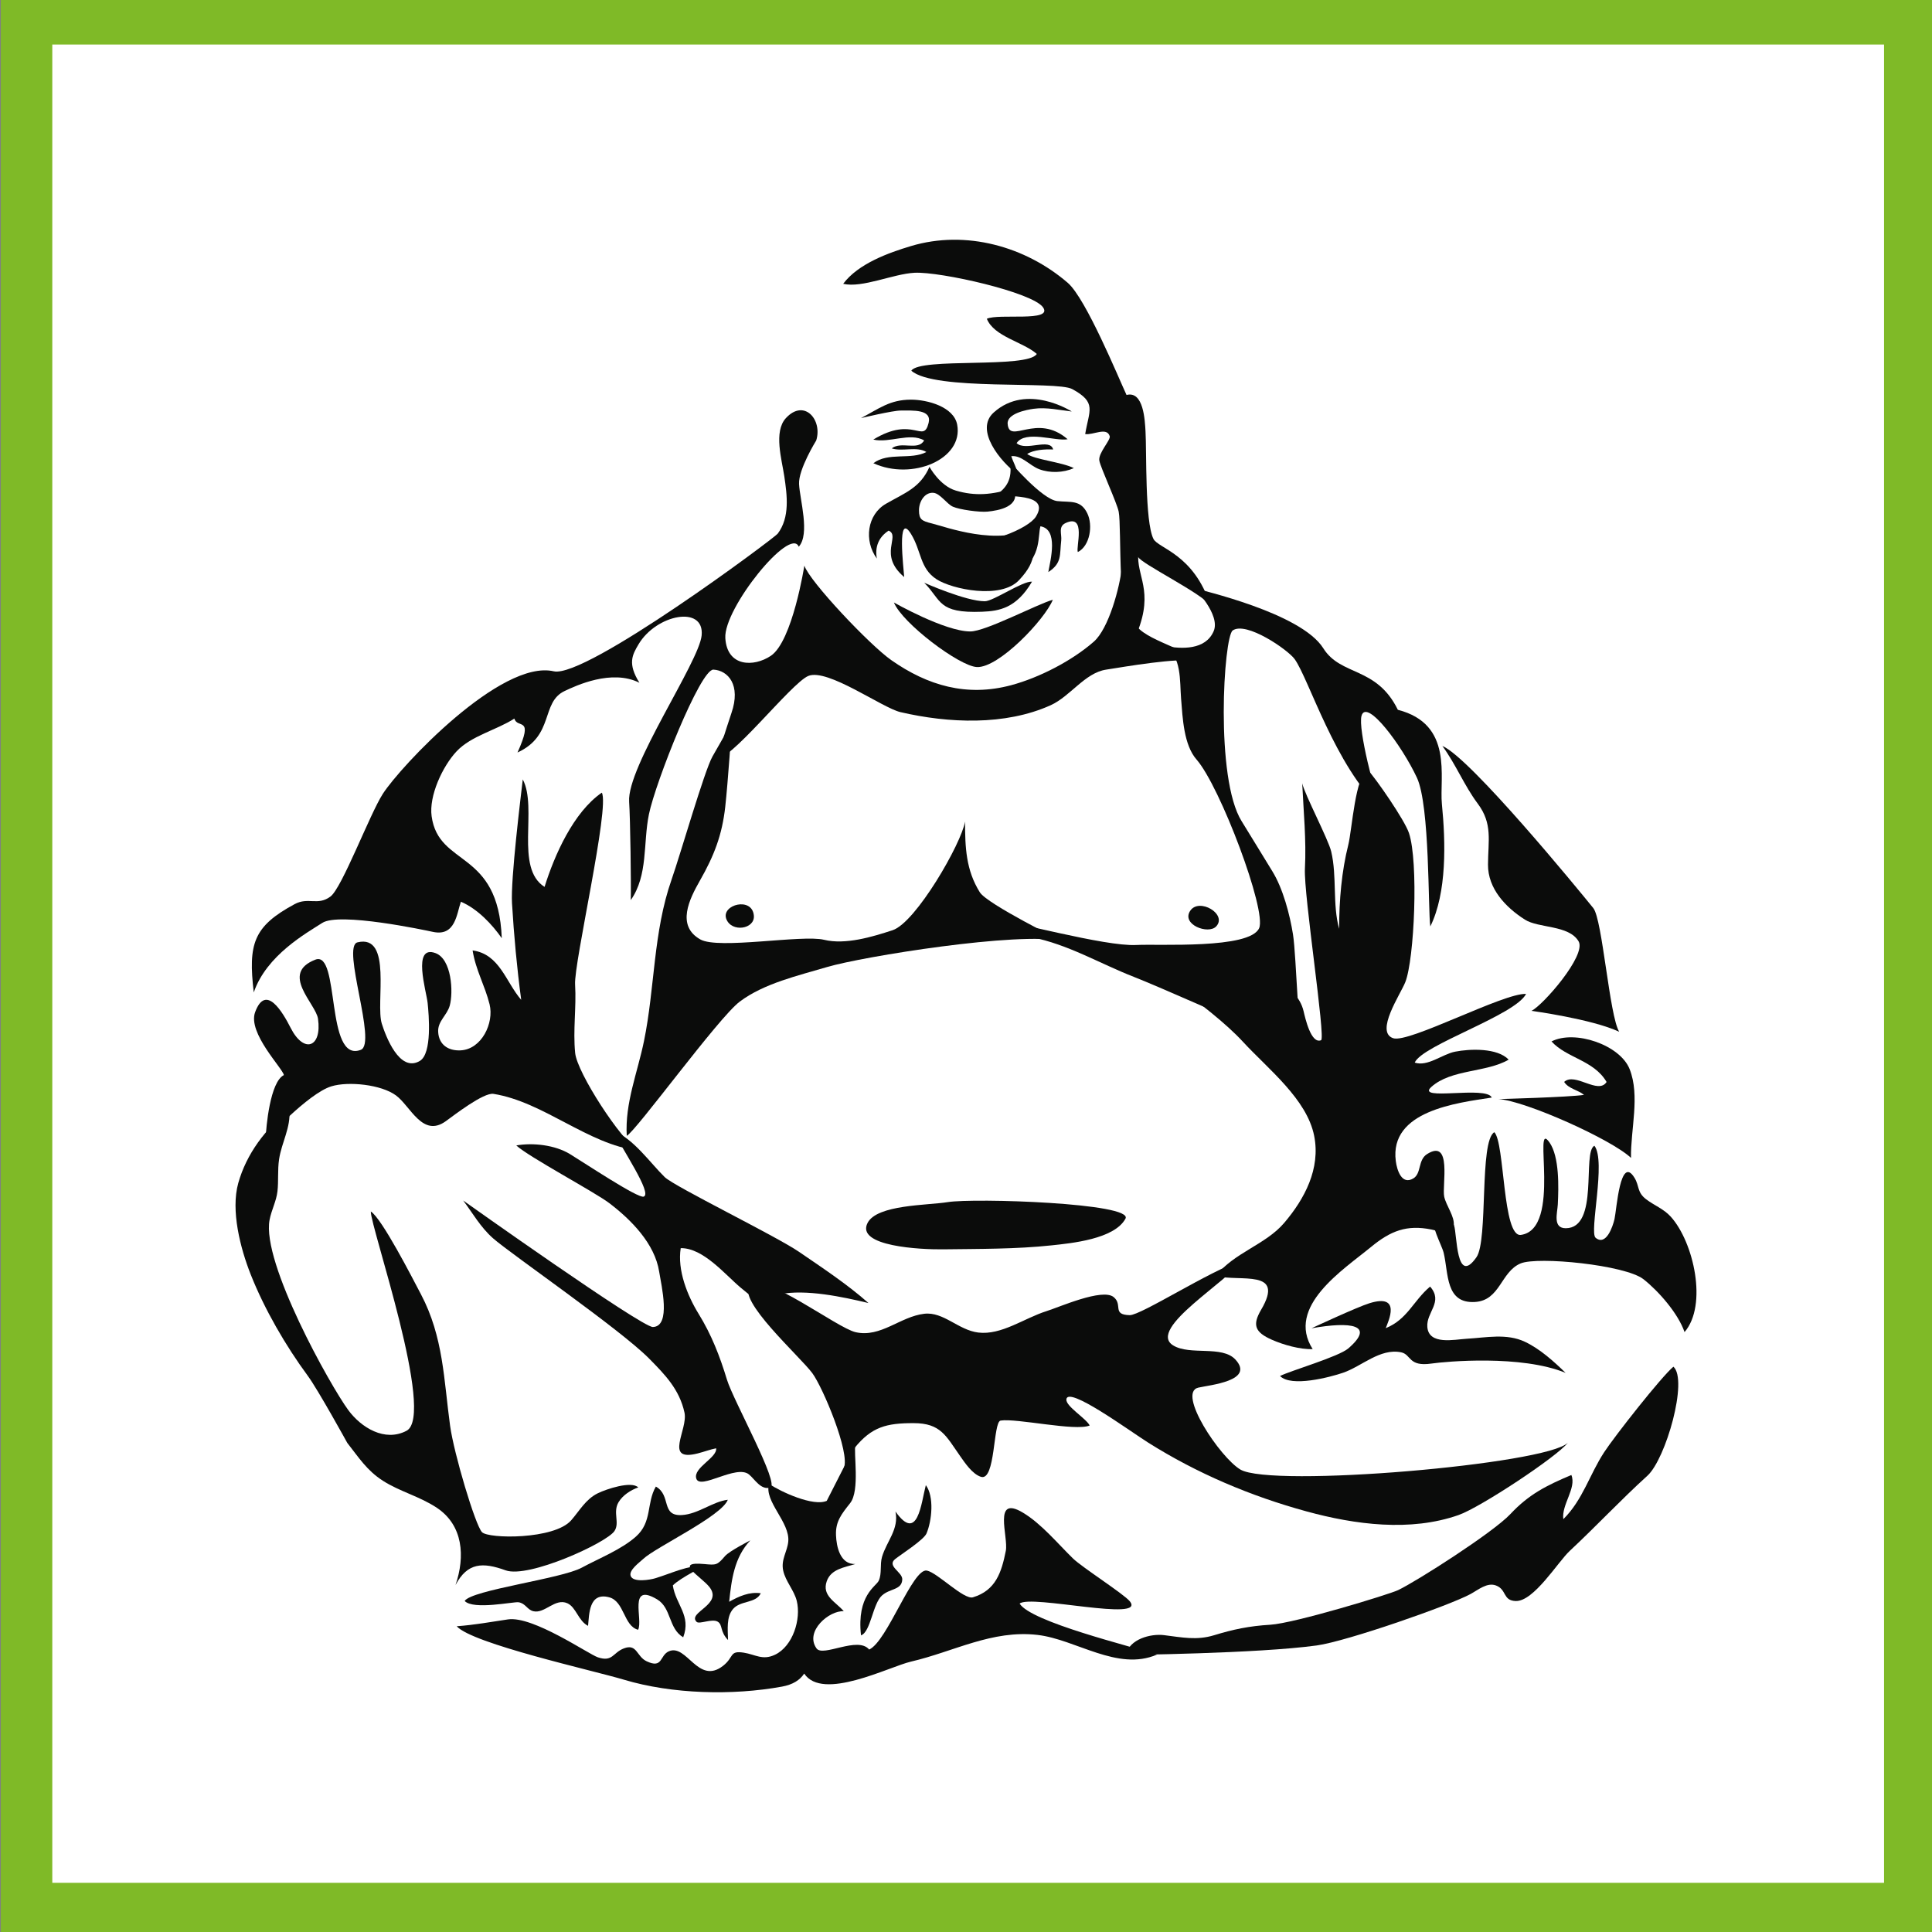 <?xml version="1.0" encoding="UTF-8"?> <!-- Generator: Adobe Illustrator 16.0.0, SVG Export Plug-In . SVG Version: 6.00 Build 0) --> <svg xmlns="http://www.w3.org/2000/svg" xmlns:xlink="http://www.w3.org/1999/xlink" id="Capa_1" x="0px" y="0px" width="1502.36px" height="1502.36px" viewBox="0 0 1502.36 1502.36" xml:space="preserve"><rect x="0" y="0" width="1502.36" height="1502.36" fill="#808080" stroke="none"/> <rect x="20.661" y="14.627" fill="#FFFFFF" stroke="#7FBA27" stroke-width="40" stroke-miterlimit="10" width="1464.407" height="1469.492"></rect> <g> <path fill="#0B0C0B" d="M669.526,325.123c14.056-7.351,22.41-14.36,38.923-14.34c12.704,0.015,33.248,5.497,35.874,19.438 c5.073,26.945-35.19,43.727-65.167,29.983c11.571-8.836,29.136-2.343,41.223-8.707c-7.564-4.663-18.604-0.099-26.935-2.819 c7.355-5.867,20.534,2.153,25.169-6.195c-10.957-6.432-27.161,2.315-39.507-0.667c31.391-19.084,38.806,3.809,42.998-12.938 c2.701-10.79-12.496-9.617-21.646-9.639C694.181,319.222,669.526,325.123,669.526,325.123z"></path> <path fill="#0B0C0B" d="M772.699,320.797c-15.107,13.615,5.486,38.432,18.565,48.015c-0.597-5.017-3.346-9.236-4.864-14.082 c7.936-0.926,14.316,7.335,21.633,10.111c8.44,3.205,18.862,2.803,27.012-0.8c-8.813-4.614-30.993-6.75-36.301-11.006 c5.081-3.281,13.839-3.8,20.195-3.507c-2.324-9.289-21.426,1.686-28.417-4.943c6.964-10.347,30.34-1.194,39.685-3.027 c-24.109-20.874-45.381,4.502-46.646-11.998c-0.612-8.017,14.741-10.892,20.094-11.661c10.09-1.447,20.999,1.15,29.758,2.103 C833.413,320.001,798.587,297.465,772.699,320.797z"></path> <path fill="#0B0C0B" d="M722.788,363.022c-7.198,16.277-18.795,20.088-33.797,28.684c-14.677,8.406-17.363,28.679-7.126,42.653 c-1.639-8.807,1.2-16.568,9.166-21.735c9.539,4.274-8.53,18.684,12.087,36.106c-0.403-6.414-5.951-51.8,5.331-33.469 c8.193,13.316,6.68,26.635,19.801,35.167c12.02,7.812,49.984,15.836,64.191,0.685c15.363-16.389,11.047-24.338,10.242-40.973 c-25.949,15.023-67.572-0.522-77.846-3.048c-8.044-1.977-10.192-3.132-10.216-10.243c-0.026-6.979,4.593-14.267,11.291-13.617 c5.164,0.501,10.399,8.697,15.061,10.773c5.21,2.316,20.732,4.454,26.885,3.844c8.411-0.834,26.556-3.792,20.334-18.281 c-16.922,5.307-29.854,6.335-44.894,1.923C730.699,377.792,722.788,363.022,722.788,363.022z"></path> <path fill="#0B0C0B" d="M785.271,358.925c2.389,14.338-3.147,20.354-9.91,25.63c5.117,2.553,42.168-2.076,30.191,17.165 c-5.891,9.465-38.379,22.758-62.399,20.739c6.626,8.267,27.696,36.769,50.654,21.139c16.048-10.925,13.153-27.031,15.255-34.353 c14.193,2.377,7.814,26.108,6.121,35.617c10.754-7.006,8.748-13.246,10.036-24.48c0.577-5.043-2.535-10.914,3.415-13.658 c16.478-7.603,7.669,19.515,9.559,22.534c9.361-4.784,11.89-20.745,7.28-30.156c-5.227-10.668-12.985-8.338-23.322-9.454 C810.241,388.366,785.271,358.925,785.271,358.925z"></path> <path fill="#0B0C0B" d="M718.691,453.159c13.655,13.656,10.242,23.899,45.068,22.538c13.284-0.519,26.633-2.736,38.746-23.384 c-7.363-0.591-30.081,15.217-36.669,15.239C751.201,467.601,718.691,453.159,718.691,453.159z"></path> <path fill="#0B0C0B" d="M695.133,468.523c6.485,16.047,50.839,49.538,64.53,50.191c16.904,0.806,52.648-36.69,59.029-52.308 c-11.913,3.267-52.167,24.623-64.128,24.628C734.7,491.042,695.133,468.523,695.133,468.523z"></path> <path fill="#0B0C0B" d="M884.399,745.311c-2.028-0.339,56.126,36.579,81.917,64.557c19.865,21.554,49.938,44.74,55.617,73.442 c5.03,25.402-7.348,48.913-23.382,67.708c-14.432,16.916-39.047,23.103-53.134,41.198c19.073,4.798,54.188-5.813,35.236,26.322 c-7.068,11.984-4.641,17.533,8.45,23.305c8.795,3.877,21.901,7.658,31.651,7.245c-21.12-33.089,24.031-61.837,45.399-79.435 c15.207-12.525,27.716-17.442,46.912-13.567c7.731,1.56,16.096,6.763,17.387-3.068c0.914-6.965-5.991-15.594-7.419-22.515 c-1.783-8.639,6.352-45.449-13.293-33.079c-7.301,4.599-4.251,15.122-10.761,18.969c-9.033,5.334-12.695-6.584-13.589-13.57 c-5.002-39.074,47.392-45.154,74.635-49.34c-4.002-9.507-59.646,3.111-46.979-8.274c15.456-13.89,42.845-11.092,60.123-21.203 c-8.776-9.27-30.103-8.483-41.69-6.199c-9.963,1.965-21.25,11.842-31.366,8.498c5.969-13.741,78.013-36.703,86.602-53.41 c-17.269-0.96-91.284,38.577-103.372,34.438c-14.313-4.898,5.699-34.098,9.442-43.583c7.098-17.991,10.353-93.52,2.849-115.974 c-3.396-10.163-25.801-42.485-31.957-49.01c-9.764,3.609-12.312,46.679-15.22,58.225c-5.203,20.656-7.092,42.888-7.119,65.253 c-5.247-18.772-1.571-40.822-6.171-60.127c-2.267-9.521-20.416-43.933-22.529-52.954c1.001,21.806,3.258,43.986,2.098,66.265 c-1.051,20.196,16.266,131.946,12.567,133.46c-7.828,3.203-12.343-17.244-13.616-22.604 C1003.268,742.394,899.021,747.748,884.399,745.311z"></path> <path fill="#0B0C0B" d="M1146.869,1012.447c19.806-1.138,20.016-23.418,35.575-29.98c13.268-5.594,81.41,1.16,95.563,12.287 c11.835,9.305,26.976,26.666,31.93,41.098c18.053-20.932,7.199-69.845-10.699-89.724c-5.499-6.105-12.947-8.779-19.23-13.6 c-7.163-5.498-5.045-10.2-8.971-16.616c-11.202-18.31-13.915,24.796-15.559,32.032c-1.309,5.767-6.564,21.306-14.7,14.568 c-5.148-4.258,8.352-59.761-0.949-71.572c-9.682,4.962,3.984,64.122-22.282,64.146c-10.299,0.01-6.494-11.947-6.169-18.461 c0.678-13.579,1.298-36.984-6.4-48.143c-13.882-20.117,10.156,67.262-22.285,71.799c-14.429,2.02-12.472-71.827-20.685-79.86 c-11.808,6.966-4.664,83.983-13.857,97.175c-15.978,22.935-15.029-18.075-17.468-24.806c-2.153-5.95-9.903-14.343-15.304-6.869 c-3.896,5.396,5.776,22.153,7.249,28.298C1126.47,990.234,1123.893,1013.768,1146.869,1012.447z"></path> <path fill="#0B0C0B" d="M1165.283,854.682c20.486,1.192,87.744,31.235,103.018,45.731c-0.386-21.994,7.181-48.244-1.076-69.061 c-7.478-18.855-42.664-30.786-60.739-21.507c11.842,13.016,32.896,14.532,42.827,31.517c-6.545,10.149-24.486-7.831-33.001-0.048 c3.405,5.392,10.852,6.238,15.453,10.091C1220.029,853.206,1165.283,854.682,1165.283,854.682z"></path> <path fill="#0B0C0B" d="M1259.106,802.318c-7.617-12.495-13.042-87.384-20.127-96.159 c-11.384-14.097-95.797-117.098-117.379-126.081c10.472,14.177,16.944,30.703,27.551,44.881 c11.677,15.61,8.024,28.775,7.942,47.398c-0.087,18.649,13.614,33.127,28.701,42.769c10.616,6.781,34.201,4.076,41.742,16.869 c6.381,10.822-27.937,50-36.646,54.059C1190.891,786.055,1237.757,792.354,1259.106,802.318z"></path> <path fill="#0B0C0B" d="M1121.243,625.24c-2.049-20.696,9.214-62.141-34.248-73.283c-16.629-33.926-44.27-26.003-57.943-47.812 c-17.413-27.77-95.908-45.202-100.38-46.889c0,0,20.631,20.683,15.108,33.546c-6.346,14.783-24.802,14.036-38.306,11.474 c13.599,7.751,11.849,27.337,12.955,41.021c1.222,15.109,2.075,35.976,12.039,47.345c18.35,20.94,54.737,117.601,48.648,131.138 c-7.374,16.386-77.959,12.131-95.514,13.06c-24.785,1.31-97.538-19.322-110.624-19.462c-13.991-0.15,7.019,8.96,28.88,13.319 c29.088,5.8,52.818,20.39,79.946,30.978c18.628,7.274,86.89,37.418,103.198,45.096c8.83,4.157,22.688,11.029,29.597,19.924 c-5.096-12.049-6.416-80.87-9.138-98.05c-2.42-15.292-7.782-35.745-16.104-49.194c-4.648-7.51-20.409-33.416-23.816-38.843 c-20.823-33.172-13.996-143.469-6.959-148.367c10.492-7.304,42.897,14.946,48.186,22.327 c11.043,15.412,31.501,83.308,67.173,116.407c-4.827-11.385-18.089-62.077-15.187-72.363c3.908-13.84,31.444,23.188,43.076,48.143 c10.188,21.85,8.565,103.365,10.415,115.662C1125.197,694.122,1124.174,654.925,1121.243,625.24z"></path> <path fill="#0B0C0B" d="M925.576,708.182c-7.228,10.696,14.038,18.84,20.189,12.169 C954.529,710.851,932.54,697.876,925.576,708.182z"></path> <path fill="#0B0C0B" d="M761.937,693.868c-10.855-17.321-11.473-35.158-11.496-55.002c-2.793,17.011-38.228,78.549-56.331,84.483 c-15.709,5.146-36.651,11.507-53.316,7.45c-17.061-4.154-82.071,7.73-96.23-0.284c-18.851-10.672-8.523-31.326-0.229-45.866 c10.943-19.178,17.201-35.326,19.639-57.336c2.053-18.56,5.138-62.428,4.941-65.272c-4.77,8.812-9.983,17.433-14.908,26.273 c-6.353,11.403-24.788,75.723-31.726,95.515c-14.425,41.169-12.945,84.048-21.51,125.783 c-5.048,24.595-14.876,48.109-13.391,73.616c7.533-4.008,71.217-91.84,87.859-104.344c18.936-14.229,45.598-20.266,67.884-26.888 c27.515-8.179,149.314-27.742,182.776-20.229C825.898,731.767,767.689,703.05,761.937,693.868z"></path> <path fill="#0B0C0B" d="M564.655,714.239c0.036,0.115,0.077,0.227,0.118,0.342c4.031,10.73,22.4,8.041,21.444-2.617 C584.886,697.149,561.175,703.373,564.655,714.239z"></path> <path fill="#0B0C0B" d="M696.337,1175.392c17.435,24.626,19.937-6.579,23.606-20.514c6.618,8.883,4.725,27.638,0.521,37.593 c-2.101,4.971-20.462,16.737-24.327,19.843c-6.861,5.52,5.725,10.16,5.481,15.892c-0.354,8.322-9.395,6.839-15.681,12.382 c-7.361,6.489-8.825,28.519-16.408,31.084c-3.42-31.175,11.731-37.985,13.79-42.475c2.585-5.631,0.802-12.53,2.555-18.499 C689.476,1198.428,699.189,1189.235,696.337,1175.392z"></path> <path fill="#0B0C0B" d="M664.404,1126.12c13.416-16.683,25.071-19.487,46.093-19.461c21.05,0.024,25.091,9.905,36.102,25.581 c3.716,5.285,9.543,14.04,16.186,16.158c11.472,3.653,9.347-42.787,15.316-43.732c12.447-1.965,57.953,8.473,69.265,3.837 c-2.718-5.495-18.632-14.917-18.146-20.306c0.978-10.865,48.899,24.325,63.574,33.571c38.125,24.02,79.639,41.602,123.167,53.519 c37.693,10.316,80.801,16.031,118.315,2.814c16.993-5.989,76.511-45.329,84.887-56.178 c-16.594,16.818-230.583,35.196-254.645,20.813c-15.906-9.509-49.475-59.775-32.717-63.678c8.862-2.064,44.135-5.235,28.902-21.82 c-10.337-11.254-35.379-2.993-48.42-11.018c-21.082-12.973,45.657-51.469,52.081-65.452c-22.733,7.014-77.19,42.113-85.883,41.922 c-14.051-0.312-5.094-8.183-12.548-14.108c-8.828-7.017-42.218,7.881-52.211,11.007c-17.175,5.376-34.97,18.85-53.035,16.621 c-15.46-1.907-26.984-16.34-41.972-14.599c-18.72,2.178-33.778,18.729-53.312,14.341c-14.75-3.312-71.222-47.282-82.172-36.099 c-10.635,10.862,38.747,54.854,48.421,67.908c8.275,11.172,29.566,62.043,24.556,73.723L664.404,1126.12z"></path> <path fill="#0B0C0B" d="M1023.954,1279.535c23.415-3.213,103.542-31.217,119.587-39.999c6.008-3.289,12.893-9.186,19.693-6.661 c8.604,3.19,5.165,11.742,15.364,12.114c14.077,0.516,32.79-30.34,42.048-38.974c20.648-19.254,39.776-39.755,60.354-58.409 c14.471-13.116,31.863-74.731,20.261-84.839c-9.584,8.096-45.587,53.907-53.802,66.449c-11.492,17.539-16.592,37.063-31.781,52.109 c-1.563-11.289,10.438-24.188,6.242-34.335c-19.468,8.203-33.036,15.031-47.362,30.319c-13.494,14.4-72.758,52.228-87.373,59.204 c-7.05,3.367-80.629,25.782-99.333,26.912c-16.523,1.001-28.721,3.58-43.786,8.173c-13.591,4.139-24.896,1.642-38.953-0.082 c-10.265-1.26-26.981,3-29.703,15.415C875.409,1286.933,977.754,1285.878,1023.954,1279.535z"></path> <path fill="#0B0C0B" d="M1064.902,1013.417c25.268-7.823,14.617,14.194,12.677,19.391c16.921-6.871,21.377-21.239,34.493-32.342 c10.543,12.05-3.069,19.841-2.151,31.414c1.134,14.3,21.075,9.716,30.55,9.172c15.271-0.879,31.063-4.367,45.299,2.329 c11.801,5.548,22.784,15.525,31.671,24.2c-34.402-14.187-92.999-8.887-104.341-7.247c-18.15,2.62-15.49-7.109-23.614-8.756 c-16.37-3.318-30.606,10.957-45.073,15.9c-10.214,3.494-40.38,11.421-49.031,2.534c8.219-4.168,45.601-14.964,53.156-21.511 c21.147-18.326,2.025-21.057-28.704-15.593C1019.833,1032.909,1055.163,1016.433,1064.902,1013.417z"></path> <path fill="#0B0C0B" d="M674.646,950.965c-9.43,18.329,41.545,20.763,58.641,20.539c27.845-0.365,56.905-0.128,84.505-3.098 c15.14-1.628,48.739-4.781,57.389-20.741c6.592-12.161-117.618-16.217-138.304-12.863 C721.124,937.354,682.001,936.673,674.646,950.965z"></path> <path fill="#0B0C0B" d="M792.881,1246.987c8.521-7.272,98.994,14.608,85.652-1.821c-4.569-5.63-37.028-26.344-44.121-33.234 c-11.793-11.459-24.406-26.902-38.899-35.621c-23.806-14.322-11.214,18.805-13.372,29.647c-3.316,16.674-7.837,30.813-25.55,36.131 c-7.083,2.128-27.677-19.231-35.854-20.782c-11.032-2.095-30.819,55.174-44.861,61.402c-8.811-10.669-35.95,6.153-40.943-0.896 c-9.371-13.224,9.834-29.626,21.2-28.888c-6.104-7.211-17.251-11.904-13.233-23.348c3.372-9.609,14.016-10.724,22.22-13.376 c-11.871,0.415-14.697-13.589-15.03-22.478c-0.396-10.529,4.149-16.196,10.991-24.838c7.811-9.869,2.456-39.161,4.147-45.671 l-22.333,43.878c-10.457,4.586-35.49-6.884-44.865-13.212c-4.129,13.643,16.466,29.778,14.929,44.96 c-0.788,7.804-5.802,13.999-3.917,22.538c1.849,8.381,8.501,15.253,10.547,23.559c3.473,14.097-2.98,35.086-16.844,41.769 c-9.733,4.691-15.309-0.15-24.433-1.567c-11.362-1.765-7.35,3.452-16.056,10.243c-19.399,15.137-28.18-17.29-42.076-11.321 c-7.362,3.165-4.585,13.82-17.385,7.763c-7.874-3.727-7.372-13.946-17.638-10.007c-8.683,3.332-8.71,10.806-20.261,6.938 c-7.259-2.431-50.451-32.343-69.881-29.476c-13.432,1.981-26.023,4.313-39.865,5.328c12.067,13.572,106.373,34.455,130.031,41.562 c37.477,11.257,84.524,12.398,122.911,5.373c8.36-1.53,13.88-4.989,17.271-10.134c14.315,21.655,65.944-5.349,83.089-9.323 c33.214-7.706,63.006-24.822,98.329-20.743c29.942,3.459,62.153,28.566,92.899,15.313 C879.529,1280.196,801.681,1261.284,792.881,1246.987z"></path> <path fill="#0B0C0B" d="M583.484,1197.82c-12.515,13.225-14.663,30.629-16.464,47.756c7.466-4.214,15.716-7.92,24.577-6.63 c-3.859,8.017-15.595,5.451-21.48,12.137c-5.479,6.223-4.125,16.273-3.993,24.221c-6.542-6.81-3.941-11.753-7.971-14.231 c-4.393-2.703-14.327,2.224-16.457,0.1c-7.449-7.438,21.122-13.411,9.783-27.3c-6.598-8.079-27.947-19.9-3.845-17.642 c9.309,0.871,10.037,0.949,16.136-6.171C567.148,1206.114,583.484,1197.82,583.484,1197.82z"></path> <path fill="#0B0C0B" d="M523.203,1232.851c2.266,15.013,14.477,23.361,8.063,40.352c-11.555-6.854-9.055-22.811-20.253-29.489 c-22.895-13.654-10.728,15.961-14.825,23.627c-11.307-2.969-10.599-22.124-22.53-25.271c-15.788-4.163-15.438,13.199-16.369,22.228 c-7.604-3.81-9.26-14.543-16.132-17.589c-9.599-4.253-17.531,8.361-26.451,6.195c-4.821-1.17-5.994-6.134-11.495-6.961 c-3.794-0.573-35.049,6.185-41.869-1.005c5.299-8.542,75.01-17.192,91.035-25.888c13.579-7.367,30.475-13.903,42.048-24.103 c12.943-11.402,8.09-26.031,15.572-38.965c12.231,6.821,3.681,23.076,20.229,22.152c12.616-0.706,24.011-10.516,35.719-11.886 c-4.688,12.729-56.146,36.935-65.655,45.912c-2.973,2.807-11.523,8.834-9.858,13.342c1.96,5.313,15.364,2.939,19.077,1.793 c14.48-4.466,23.877-9.734,39.151-10.014C548.659,1217.282,529.102,1226.874,523.203,1232.851z"></path> <path fill="#0B0C0B" d="M270.051,1122.022c8.854,11.272,15.217,21.44,27.656,29.421c13.147,8.432,28.723,12.199,41.968,21.024 c20.452,13.626,22.175,37.752,14.547,60.097c9.332-17.665,21.254-17.835,38.973-11.441c17.789,6.421,78.28-21.285,84.561-30.473 c4.441-6.498-1.48-14.633,3.272-22.559c3.292-5.484,9.599-9.472,15.286-11.441c-5.323-5.237-24.757,1.269-31.418,4.528 c-9.431,4.61-14.154,13.511-20.742,21.049c-13.176,15.072-64.387,14.486-69.368,9.193c-5.233-5.563-21.822-61.143-24.783-82.718 c-4.905-35.752-5.13-68.962-22.643-102.197c-6.512-12.357-30.345-58.999-39.001-64.425 c-0.472,11.439,50.492,158.508,27.782,170.521c-16.945,8.965-35.372-2.547-45.349-16.134 c-13.804-18.794-67.459-114.53-61.174-147.804c1.484-7.867,5.263-14.483,6.146-22.282c0.92-8.13,0.008-16.558,1.252-24.863 c1.971-13.152,9.179-24.638,8.015-38.283c-18.477,14.139-33.43,34.163-39.743,56.744c-5.974,21.373,1.612,50.74,9.711,71.188 c10.719,27.065,27.189,55.404,44.324,78.673C247.281,1080.646,270.051,1122.022,270.051,1122.022z"></path> <path fill="#0B0C0B" d="M360.189,933.552c7.258,9.584,13.405,20.765,23.278,29.421c14.1,12.362,98.824,70.688,121.375,93.548 c12.199,12.368,23.511,23.899,27.428,41.943c2.896,13.348-16.447,38.509,10.243,31.753c4.884-1.236,9.794-3.115,14.379-3.995 c0.984,7.314-18.055,15.123-15.45,23.51c2.888,9.297,31.239-11.294,41.047-3.13c4.612,3.841,9.023,12.112,16.412,10.217 c7.998-2.051-28.712-67.809-33.602-83.962c-5.546-18.315-12.071-35.03-22.019-51.163c-8.746-14.179-16.692-34.027-13.928-51.112 c17.573-0.218,34.44,20.535,46.733,30.826c13.88,11.619,24.753,19.366,43.166,20.03c-4.651-3.917-11.104-9.176-13.102-14.982 c20.474-4.173,49.414,2.069,69.188,6.813c-16.145-14.365-35.99-27.491-53.959-39.793c-18.086-12.379-96.94-50.782-104.474-58.132 c-11.313-11.04-24.315-30.012-39.846-35.921c5.808,12.962,30.631,48.841,23.457,51.106c-4.538,1.433-45.854-26.116-57.337-33.111 c-11.591-7.063-28.687-8.995-41.71-6.708c9.533,8.855,60.926,36.19,72.359,44.896c16.931,12.889,35.33,31.419,38.751,53.264 c1.676,10.714,9.518,42.57-4.87,43.041C498.977,1032.193,360.189,933.552,360.189,933.552z"></path> <path fill="#0B0C0B" d="M257.76,844.723c13.128-3.99,38.596-1.436,50.19,7.119c11.253,8.3,20.602,33.08,38.695,20.024 c6.485-4.679,29.408-22.479,37.099-21.253c39.019,6.22,73.465,39.331,112.37,44.065c-13.32-8.218-47.315-60.371-48.86-75.848 c-1.784-17.88,1.028-35.352-0.052-53.261c-1.019-16.857,27.104-137.99,20.79-149.189c-22.11,15.196-36.875,48.742-44.528,73.285 c-23.371-14.65-5.202-61.416-16.949-83.578c-1.533,13.462-9.501,77.514-8.374,96.252c1.534,25.496,3.837,50.399,7.163,75.158 c-12.025-13.875-16.669-35.502-37.788-38.43c2.355,15.181,9.572,27.304,13.188,41.888c3.608,14.55-6.15,35.042-22.563,35.826 c-9.459,0.452-16.859-4.287-17.409-14.34c-0.461-8.4,6.922-12.877,9.01-20.485c2.906-10.589,1.457-36.108-11.034-40.772 c-18.457-6.893-7.103,29.711-6.174,38.723c0.948,9.21,3.621,39.345-6.069,45.093c-15.901,9.433-26.62-19.627-29.557-28.933 c-5.037-15.96,8.502-69.896-18.91-63.278c-12.727,3.072,15.441,78.613,2.573,83.581c-27.788,10.73-15.944-77.653-35.358-70.113 c-27.743,10.772,0.41,34.21,2.077,45.941c3.16,22.246-10.89,27.513-21.255,7.14c-6.291-12.367-19.393-34.752-27.655-12.233 c-5.922,16.146,21.438,43.612,22.375,48.906c-10.641,5.176-13.928,39.95-14.209,50.422 C206.545,886.435,239.488,850.278,257.76,844.723z"></path> <path fill="#0B0C0B" d="M881.896,482.521c-2.424-15.006-6.146-19.12-9.561-40.972c-1.584,15.153-10.128,47.224-21.79,57.446 c-16.94,14.843-42.379,27.971-64.251,33.828c-34.506,9.238-64.927,0.336-93.21-19.486c-16.826-11.793-63.439-61.071-67.604-73.494 c0,0-9.198,58.824-26.059,70.127c-13.227,8.867-34.042,8.737-35.399-13.79c-1.392-23.133,50.575-87.274,57.105-71.04 c8.916-9.877,0.816-36.636,0.231-48.779c-0.55-11.45,13.34-33.825,13.34-33.825c5.065-15.976-9.272-32.863-23.559-17.413 c-9.717,10.509-3.181,32.289-1.252,45.297c2.183,14.713,4.473,31.891-5.146,44.584c-2.629,3.466-149.219,112.743-174.13,107.011 c-41.063-9.447-119.162,73.905-132.902,95.259c-10.238,15.909-31.737,73.206-40.747,79.895c-9.981,7.41-17.217,0.148-27.886,5.918 c-32.044,17.327-36.192,30.729-31.752,68.628c9.899-29.023,41.152-46.202,53.264-54.037c13.25-8.568,79.743,5.612,86.044,6.967 c17.567,3.78,18.464-14.108,21.767-23.451c13.092,5.585,24.479,17.861,31.794,28.392c-2.693-69.52-49.099-55.027-54.561-94.899 c-2.16-15.776,8.423-38.672,19.382-50.394c11.367-12.162,31.257-16.604,44.973-25.527c2.289,8.357,15.511-2.496,2.429,26.398 c28.788-13.188,18.045-39.031,36.643-47.812c8.692-4.106,36.531-17.273,58.157-6.429c-9.336-14.941-5.55-21.667-0.675-29.889 c13.81-23.292,51.376-30.659,49.067-6.904c-2.02,20.784-58.244,102.217-56.383,129.341c0.928,13.536,1.576,64.283,1.28,76.464 c13.556-19.331,9.494-44.099,14.107-66.729c5.045-24.759,40.016-113.037,50.163-112.489c11.276,0.611,21.634,11.816,13.964,33.883 c-4.378,12.595-9.151,30.36-12.572,35.129c9.731,5.124,58.989-58.581,72.385-64.102c14.921-6.149,57.509,24.856,71.648,28.14 c37.278,8.655,81.322,10.642,116.77-5.35c15.312-6.908,26.604-25.12,43.073-27.68c16.455-2.557,54.498-9.262,70.333-6.806 C921.308,503.625,884.098,496.151,881.896,482.521z"></path> <path fill="#0B0C0B" d="M896.919,419.016c-6.692-13.536-5.218-67.843-6.146-83.648c-0.493-8.377-1.453-31.664-14.759-28.229 c-6.318-13.54-31.552-74.983-45.677-87.178c-32.8-28.31-79.26-41.386-121.886-28.636c-17.461,5.223-41.054,13.688-52.782,29.38 c14.864,3.448,38.839-7.757,55.511-8.591c20.162-1.008,92.009,15.216,99.965,26.973c7.773,11.488-34.582,4.477-43.76,8.804 c5.679,13.992,28.046,17.877,38.842,27.346c-7.075,11.541-90.753,2.536-97.566,13.011c17.828,15.963,112.828,7.658,125.101,14.304 c19.364,10.487,13.143,16.435,10.106,34.998c6.3,0.909,16.778-5.771,19.072,1.644c0.921,2.978-9.166,13.188-8.076,19.049 c1.044,5.617,13.629,32.611,15.041,39.605c2.449,12.158-1.413,88.313,11.648,100.381c16.733-35.682,3.441-47.819,3.503-65.113 c2.123,5.075,49.418,28.237,56.248,37.798C928.329,430.624,900.654,426.569,896.919,419.016z"></path> </g> </svg> 